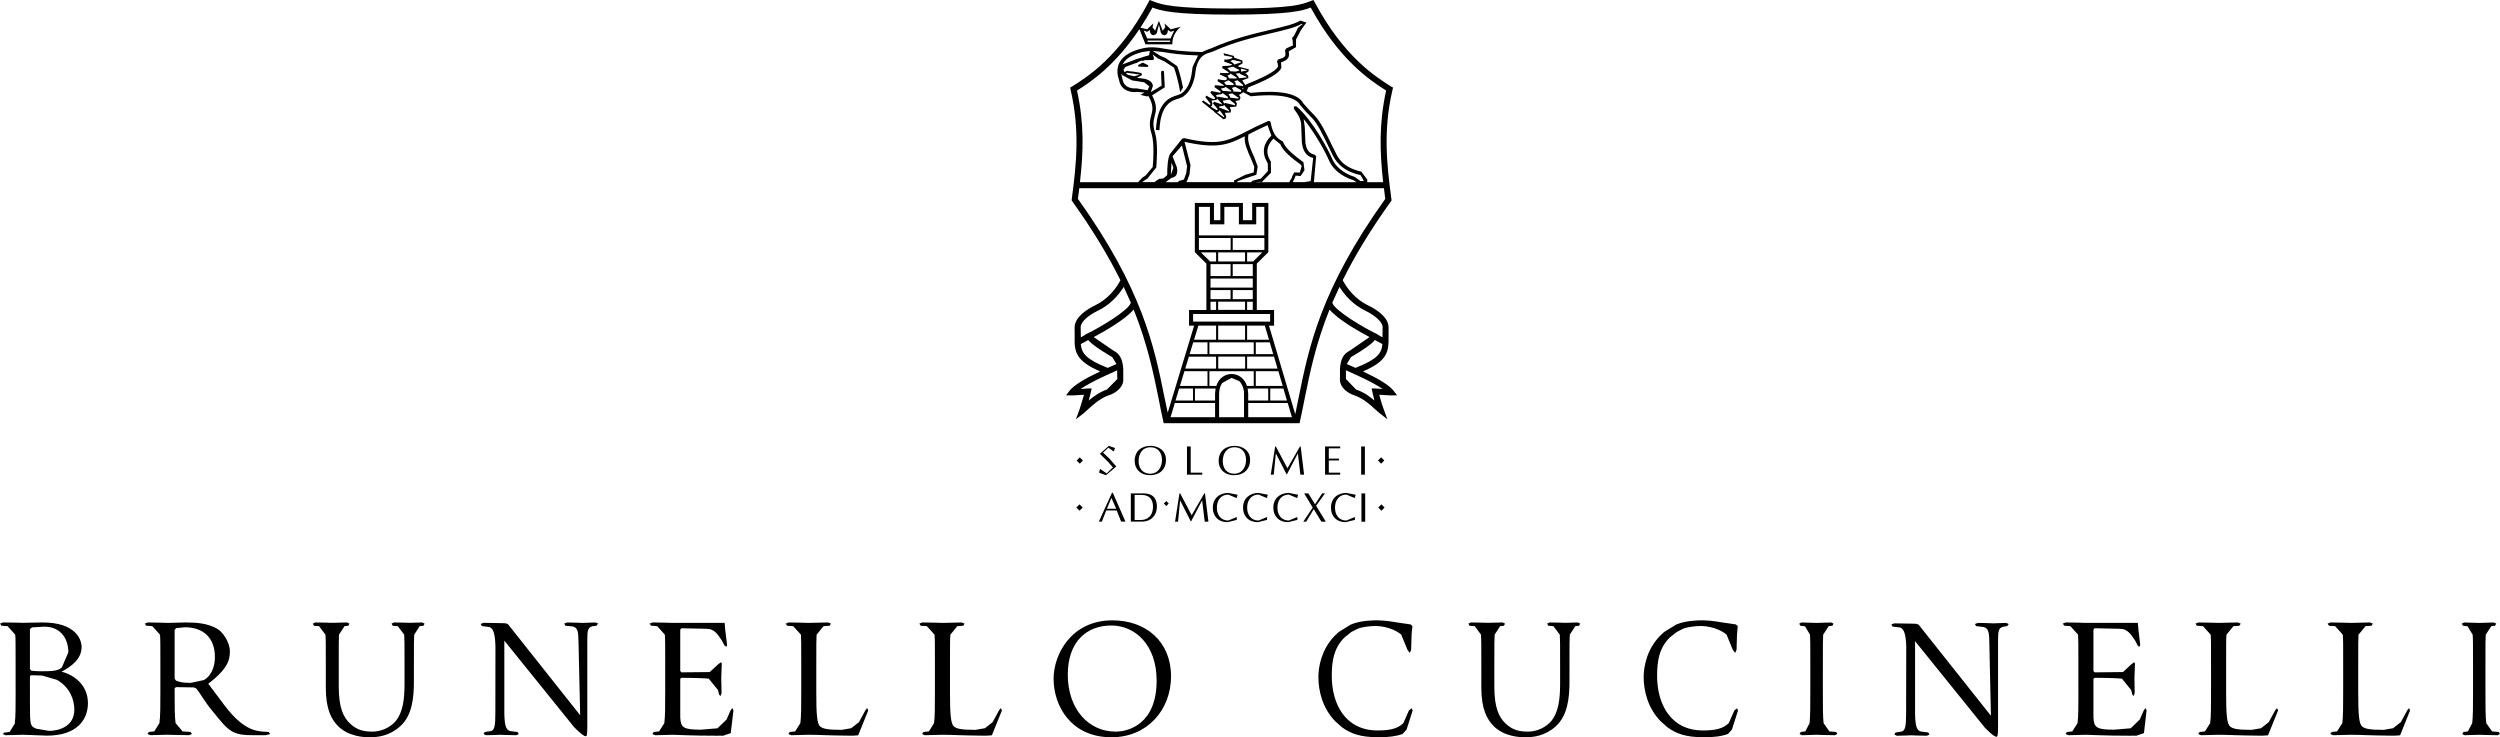 <?xml version="1.0" encoding="UTF-8"?>
<!DOCTYPE svg PUBLIC "-//W3C//DTD SVG 1.1//EN" "http://www.w3.org/Graphics/SVG/1.1/DTD/svg11.dtd">
<!-- Creator: CorelDRAW -->
<svg xmlns="http://www.w3.org/2000/svg" xml:space="preserve" width="407.498mm" height="120.175mm" version="1.1" style="shape-rendering:geometricPrecision; text-rendering:geometricPrecision; image-rendering:optimizeQuality; fill-rule:evenodd; clip-rule:evenodd"
viewBox="0 0 2423.91 714.84"
 xmlns:xlink="http://www.w3.org/1999/xlink"
 xmlns:xodm="http://www.corel.com/coreldraw/odm/2003">
 <defs>
  <style type="text/css">
   <![CDATA[
    .fil0 {fill:black}
   ]]>
  </style>
 </defs>
 <g id="Layer_x0020_1">
  <path class="fil0" d="M1021.52 658.05c0,-23.45 17.1,-56.58 57.01,-56.58 32.56,0 56.86,20.52 56.86,54.3 0,32.35 -22.88,59.06 -57.72,59.06 -39.62,0 -56.15,-30.78 -56.15,-56.79zm13.76 -4l0 0c0,33.64 20.31,55.3 46.32,55.3 12.97,0 39.83,-7.55 39.83,-49.52 0,-34.77 -21.02,-53.37 -43.89,-53.37 -24.15,0 -42.25,15.82 -42.25,47.59zm1374.53 -7.48l0 0 0 23.23c0,13.9 0,25.3 0.78,31.36l5.63 7.98 6.48 0.57 1.21 1.99 -2.36 1.14c-7.98,0 -17.1,-0.43 -17.74,-0.43l-14.25 0.43 -2.28 -1.14 1.22 -1.99 4.28 -0.57 4.2 -7.98c0.78,-6.06 0.78,-17.46 0.78,-31.36l0 -23.23c0,-22.51 0,-26.58 -0.35,-31.21l-4.92 -8.12 -4.49 -0.57 -1.14 -2 2.28 -1.14 14.68 0.43 14.18 -0.43 2.28 1.14 -1.22 2 -3.56 0.43 -5.42 8.27c-0.28,4.63 -0.28,8.69 -0.28,31.21zm-973.57 19.95l0 0 0 -19.95c0,-22.51 0,-26.58 -0.29,-31.21l-6.12 -8.27 -4.99 -0.36 -1.14 -2.07 2.35 -1.14c6.48,0 15.32,0.35 16.61,0.35l14.25 -0.35 2.35 1.14 -1.14 2.07 -3.63 0.36 -5.34 8.27c-0.29,4.63 -0.29,8.69 -0.29,31.21l0 19.17c0,20.81 4.63,29.78 10.83,35.7 7.12,6.62 13.6,7.91 21.87,7.91 8.76,0 17.46,-4.2 22.66,-10.4 6.63,-8.26 8.41,-20.52 8.41,-35.42l0 -16.96c0,-22.51 0,-26.58 -0.29,-31.21l-6.2 -8.27 -4.92 -0.36 -1.14 -2.07 2.28 -1.14c6.49,0 14.47,0.35 15.32,0.35l12.18 -0.35 2.28 1.14 -1.21 2.07 -3.56 0.36 -5.35 8.27c-0.29,4.63 -0.29,8.69 -0.29,31.21l0 14.32c0,15.68 -1.78,32.99 -13.32,43.33 -10.33,9.27 -21.24,10.61 -29.78,10.61 -4.92,0 -19.52,-0.57 -29.78,-10.19 -7.05,-6.84 -12.61,-16.96 -12.61,-38.12zm-1120.35 0l0 0 0 -19.95c0,-22.51 0,-26.58 -0.36,-31.21l-6.2 -8.27 -4.92 -0.36 -1.14 -2.07 2.28 -1.14c6.56,0 15.32,0.35 16.68,0.35l14.32 -0.35 2.28 1.14 -1.21 2.07 -3.57 0.36 -5.41 8.27c-0.21,4.63 -0.21,8.69 -0.21,31.21l0 19.17c0,20.81 4.63,29.78 10.83,35.7 7.05,6.62 13.6,7.91 21.87,7.91 8.83,0 17.46,-4.2 22.66,-10.4 6.7,-8.26 8.41,-20.52 8.41,-35.42l0 -16.96c0,-22.51 0,-26.58 -0.29,-31.21l-6.27 -8.27 -4.84 -0.36 -1.22 -2.07 2.35 -1.14c6.49,0 14.47,0.35 15.32,0.35l12.11 -0.35 2.28 1.14 -1.07 2.07 -3.63 0.36 -5.35 8.27c-0.29,4.63 -0.29,8.69 -0.29,31.21l0 14.32c0,15.68 -1.71,32.99 -13.32,43.33 -10.4,9.27 -21.24,10.61 -29.86,10.61 -4.84,0 -19.45,-0.57 -29.71,-10.19 -7.13,-6.84 -12.54,-16.96 -12.54,-38.12zm1020.81 48.31l0 0c-18.31,0 -27.37,-3.77 -35.56,-9.69l-6.56 -5.84c-12.12,-12.4 -16.32,-29.15 -16.32,-42.83 0,-9.69 2.71,-26.43 15.75,-39.97l4.06 -3.77 11.62 -7.2c5.06,-2.14 11.47,-3.63 22.09,-4.06 5.77,-0.21 13.9,0.43 21.02,1.78l14.75 2.14 1.85 1.57 -0.78 8.2 -0.43 14.89 -1.28 2.99 -2.28 -2.99 -6.06 -14.75c-5.06,-4.42 -16.39,-9.34 -29.07,-8.2 -7.05,0.64 -10.61,1.49 -13.25,2.56l-5.99 3.07 -6.63 5.27c-10.33,10.26 -12.4,22.52 -12.4,37.27 0,27.65 13.4,52.95 44.32,52.95 10.9,0 19.38,-1.29 25.15,-7.2l5.34 -12.18 2.57 -2.14 1.07 2.14 -5.92 18.53 -3.77 4.2c-5.84,2.28 -14.04,3.28 -23.3,3.28zm315.45 0l0 0c-18.31,0 -27.37,-3.77 -35.49,-9.69l-6.56 -5.84c-12.18,-12.4 -16.46,-29.15 -16.46,-42.83 0,-9.69 2.78,-26.43 15.82,-39.97l4.06 -3.77 11.69 -7.2c5.06,-2.14 11.4,-3.63 22.02,-4.06 5.77,-0.21 13.89,0.43 20.94,1.78l14.75 2.14 1.93 1.57 -0.72 8.2 -0.43 14.89 -1.36 2.99 -2.28 -2.99 -6.06 -14.75c-5.06,-4.42 -16.39,-9.34 -29.07,-8.2 -7.05,0.64 -10.61,1.49 -13.18,2.56l-5.98 3.07 -6.7 5.27c-10.4,10.26 -12.4,22.52 -12.4,37.27 0,27.65 13.39,52.95 44.32,52.95 10.83,0 19.46,-1.29 25.23,-7.2l5.34 -12.18 2.56 -2.14 1 2.14 -5.92 18.53 -3.77 4.2c-5.77,2.28 -14.04,3.28 -23.3,3.28zm115.22 -68.26l0 0 0 23.23c0,13.9 0,25.3 0.72,31.36l5.63 7.98 6.56 0.57 1.07 1.99 -2.28 1.14c-7.91,0 -17.03,-0.43 -17.74,-0.43l-14.18 0.43 -2.35 -1.14 1.14 -1.99 4.42 -0.57 4.14 -7.98c0.71,-6.06 0.71,-17.46 0.71,-31.36l0 -23.23c0,-22.51 0,-26.58 -0.29,-31.21l-4.84 -8.12 -4.56 -0.57 -1.07 -2 2.28 -1.14 14.61 0.43 14.11 -0.43 2.28 1.14 -1.07 2 -3.63 0.43 -5.35 8.27c-0.29,4.63 -0.29,8.69 -0.29,31.21zm-1275.12 -41.54l0 0 0.92 1 69.33 87.43 -1.64 -72.32c-0.14,-9.41 -1.06,-12.61 -5.63,-13.76l-7.05 -0.64 -1.14 -2.21 2.85 -1c6.56,0 13.47,0.43 15.11,0.43l12.26 -0.43 2.64 1 -1.64 2.21 -3.42 0.36c-4.85,1 -5.41,4.2 -5.41,12.9l0 83.65c0,9.55 -0.5,10.19 -1.57,10.19 -1.14,0 -3.42,-1 -11.12,-8.69l-67.76 -84.01 0 70.97c0.29,11.83 1.78,15.61 5.7,16.75l7.13 0.85 1.21 1.99 -2.56 1.14c-8.34,0 -14.11,-0.43 -15.39,-0.43 -1.28,0 -7.41,0.43 -13.9,0.43l-2.28 -1.14 1.14 -1.99 5.98 -0.85c3.56,-1.07 4.27,-5.21 4.27,-18.39l0.07 -63.78c-0.29,-11.83 -1.99,-17.6 -5.98,-18.74l-7.13 -0.92 -1.21 -2 2.56 -1.14 18.17 0.29 3.35 0.14 2.14 0.71zm152.7 64.77l0 0 0 -23.23c0,-22.51 0,-26.58 -0.36,-31.21l-7.41 -8.27 -5.92 -0.43 -1.42 -2 2.78 -1.14c7.77,0 18.74,0.43 19.59,0.43l50.38 0 0.5 6.34 1.85 15.04 -0.72 1.85 -1.85 -1.43 -2.49 -4.7c-1.64,-1.78 -5.27,-10.19 -12.54,-11.19l-2.07 -0.13 -0.93 -0.08 -23.73 -0.5 -1.07 1.43 0 39.97 1.07 1.36 27.51 -0.29 8.2 -7.55 2.63 -1.93 0.78 0.79 0.07 0.28 -0.5 13.9 0.29 14.89 -0.92 2.86 -1.43 -1.22 -1.14 -4.63 -8.91 -10.97 -1.63 -0.15 -3.07 -0.21 -3.06 -0.15 -6.84 -0.21 -11.83 -0.14 -1.21 1 0 12.75 0 24.73c0.5,9.9 3.06,11.82 20.09,11.82l16.03 -1.35 8.77 -8.48 4.06 -9.19 1.57 -1.85 1.07 2.14 -2.64 22.09 -7.41 2.5 -3.77 -0.07 -2.21 0.07c-26.22,0 -37.83,-0.92 -42.9,-0.92l-16.96 0.43 -2.78 -1.14 1.36 -1.99 5.2 -0.57 5.06 -7.98c0.86,-6.06 0.86,-17.46 0.86,-31.36zm32.49 -12.11l0 0 -3.14 -0.15 3.14 0.15zm-508.13 -46.96l0 0 0 47.32 1.28 1.78c2.56,1.21 6.48,2.28 14.18,2.28l13.04 -2.78c5.99,-3.43 10.55,-11.26 10.55,-22.3 0,-18.03 -10.62,-28.86 -29.22,-28.86l-8.4 0.86 -1.43 1.71zm-13.82 59.07l0 0 0 -23.23c0,-22.51 0,-26.58 -0.36,-31.21l-7.48 -8.27 -5.91 -0.43 -1.36 -2 2.78 -1.14c7.77,0 18.74,0.43 19.59,0.43l17.24 -0.43c10.91,0 21.73,0.86 30.93,6.34 4.42,2.64 11.97,12.04 11.97,22.02 0,10.69 -5.34,19.1 -20.95,31.07 13.18,17.03 19.38,27.65 30.57,36.99 9.62,7.98 16.81,8.76 21.16,9.33l6.77 0.43 1.57 1.99 -4.2 1.14 -12.33 0c-9.62,0 -14.04,-0.72 -18.53,-2.7 -7.49,-3.35 -12.9,-10.91 -21.45,-21.31 -6.91,-8.27 -11.9,-17.6 -15.39,-21.38l-2.21 -0.93 -17.32 -0.29 -1.28 1.21 0 2.35c0,13.9 0,25.3 0.93,31.36l6.77 7.98 7.77 0.57 1.35 1.99 -2.78 1.14c-9.47,0 -20.45,-0.43 -21.23,-0.43l-16.39 0.43 -2.7 -1.14 1.36 -1.99 5.2 -0.57 4.98 -7.98c0.93,-6.06 0.93,-17.46 0.93,-31.36zm-126.48 -59.93l0 0 0 38.76 1.21 1.64c1.07,0.15 4.2,0.57 10.61,0.57 9.69,0 15.54,-0.29 19.17,-3.77l6.27 -14.61c0,-12.04 -6.48,-24.87 -23.44,-24.87l-11.69 0.72 -2.14 1.56zm-13.89 60.5l0 0 0 -24.36c0,-22.52 0,-26.01 -0.36,-30.64l-7.41 -8.27 -5.91 -0.36 -1.43 -2.07 2.78 -1.14c7.91,0 18.81,0.35 19.67,0.35 4.13,0 10.9,-0.35 18.88,-0.35 31.92,0 37.77,16.46 37.77,23.73 0,11.9 -10.12,18.96 -19.38,24.01 12.9,3.28 25.51,13.54 25.51,30.5 0,15.46 -10.05,31.5 -39.69,31.5l-23.08 -0.86 -17.03 0.43 -2.78 -1.14 1.43 -1.42 5.2 -0.57 4.99 -7.98c0.86,-6.05 0.86,-17.52 0.86,-31.35zm13.89 -14.68l0 0 0 8.27c0,11.12 0,29.07 0.15,31.28 0.57,7.05 0.57,9.13 5.91,11.26l12.47 2.14c9.41,0 24.51,-4.13 24.51,-20.52 0,-8.69 -3.49,-21.24 -16.82,-28.93l-14.47 -4.2 -10.69 -0.29 -1.07 1zm1831.06 -50.16l0 0 0.86 1 69.4 87.43 -1.57 -72.32c-0.14,-9.41 -1.21,-12.61 -5.7,-13.75l-7.05 -0.79 -1.21 -2.07 2.92 -1.07c6.48,0 13.46,0.43 15.03,0.43l12.33 -0.43 2.56 1.07 -1.57 2.07 -3.49 0.5c-4.77,1 -5.34,4.21 -5.34,12.9l0 83.59c0,9.55 -0.57,10.26 -1.64,10.26 -1.07,0 -3.42,-1 -11.04,-8.69l-67.77 -84.01 0 70.9c0.29,11.9 1.71,15.6 5.63,16.74l7.19 0.92 1.14 2 -2.56 1.14c-8.2,0 -14.04,-0.43 -15.32,-0.43 -1.28,0 -7.34,0.43 -13.89,0.43l-2.28 -1.14 1.14 -2 5.91 -0.92c3.63,-1 4.35,-5.13 4.35,-18.32l0.14 -63.77c-0.29,-11.9 -2.14,-17.6 -5.98,-18.82l-7.27 -0.85 -1.22 -2 2.71 -1.14 18.03 0.28 3.42 0.15 2.14 0.71zm-1037.48 107.74l0 0c-19.52,-0.15 -29.57,-0.86 -38.48,-0.86l-16.96 0.43 -2.78 -1.14 1.36 -1.99 5.2 -0.57 5.06 -7.98c0.86,-6.06 0.86,-17.46 0.86,-31.36l0 -23.23c0,-22.51 0,-26.58 -0.29,-31.21l-7.55 -8.27 -5.84 -0.36 -1.36 -2.07 2.78 -1.14c7.76,0 18.67,0.43 19.52,0.43l18.81 -0.43 2.78 1.14 -1.42 2.07 -5.77 0.36 -6.77 8.27c-0.29,4.63 -0.29,8.69 -0.29,31.21l0 24.66c0,21.24 0.64,30.5 3.78,33.14 2.78,2.28 7.33,3.28 20.8,3.28l9.19 -1.57 7.63 -5.91 6.34 -11.76 1.57 -1.85 1.07 2.21 -9.76 24.16 -5.13 0.36 1.07 0 -7.91 0 2.49 0zm129.61 0l0 0c-19.52,-0.15 -29.57,-0.86 -38.47,-0.86l-16.96 0.43 -2.78 -1.14 1.42 -1.99 5.21 -0.57 4.99 -7.98c0.85,-6.06 0.85,-17.46 0.85,-31.36l0 -23.23c0,-22.51 0,-26.58 -0.35,-31.21l-7.49 -8.27 -5.91 -0.36 -1.35 -2.07 2.78 -1.14c7.83,0 18.81,0.43 19.59,0.43l18.74 -0.43 2.78 1.14 -1.35 2.07 -5.7 0.36 -6.77 8.27c-0.36,4.63 -0.36,8.69 -0.36,31.21l0 24.66c0,21.24 0.72,30.5 3.85,33.14 2.78,2.28 7.19,3.28 20.8,3.28l9.19 -1.57 7.48 -5.91 6.42 -11.76 1.57 -1.85 1.07 2.21 -9.76 24.16 -5.13 0.36 1.14 0 -7.98 0 2.49 0zm1237.36 0l0 0c-19.59,-0.15 -29.57,-0.86 -38.47,-0.86l-17.03 0.43 -2.78 -1.14 1.43 -1.99 5.13 -0.57 5.06 -7.98c0.85,-6.06 0.85,-17.46 0.85,-31.36l0 -23.23c0,-22.51 0,-26.58 -0.35,-31.21l-7.41 -8.27 -5.91 -0.36 -1.43 -2.07 2.78 -1.14c7.84,0 18.81,0.43 19.67,0.43l18.67 -0.43 2.78 1.14 -1.36 2.07 -5.7 0.36 -6.77 8.27c-0.35,4.63 -0.35,8.69 -0.35,31.21l0 24.66c0,21.24 0.71,30.5 3.85,33.14 2.71,2.28 7.19,3.28 20.81,3.28l9.19 -1.57 7.49 -5.91 6.41 -11.76 1.64 -1.85 1 2.21 -9.76 24.16 -5.13 0.36 1.14 0 -7.91 0 2.49 0zm128.12 0l0 0c-19.59,-0.15 -29.64,-0.86 -38.55,-0.86l-17.03 0.43 -2.78 -1.14 1.42 -1.99 5.21 -0.57 5.06 -7.98c0.86,-6.06 0.86,-17.46 0.86,-31.36l0 -23.23c0,-22.51 0,-26.58 -0.36,-31.21l-7.41 -8.27 -5.92 -0.36 -1.43 -2.07 2.78 -1.14c7.76,0 18.74,0.43 19.59,0.43l18.74 -0.43 2.78 1.14 -1.35 2.07 -5.7 0.36 -6.84 8.27c-0.29,4.63 -0.29,8.69 -0.29,31.21l0 24.66c0,21.24 0.71,30.5 3.77,33.14 2.78,2.28 7.27,3.28 20.88,3.28l9.12 -1.57 7.55 -5.91 6.41 -11.76 1.5 -1.85 1.07 2.21 -9.69 24.16 -5.2 0.36 1.21 0 -7.98 0 2.57 0zm-302.56 -43.47l0 0 0 -23.23c0,-22.51 0,-26.58 -0.29,-31.21l-7.48 -8.27 -5.91 -0.43 -1.43 -2 2.85 -1.14c7.77,0 18.67,0.43 19.53,0.43l50.38 0 0.57 6.34 1.78 15.04 -0.78 1.85 -1.78 -1.43 -2.42 -4.7c-1.71,-1.78 -5.27,-10.19 -12.61,-11.19l-2.07 -0.13 -0.92 -0.08 -23.8 -0.5 -1 1.43 0 39.97 1 1.36 27.65 -0.29 8.12 -7.55 2.56 -1.93 0.86 0.79 0.07 0.28 -0.5 13.9 0.21 14.89 -0.92 2.86 -1.28 -1.22 -1.21 -4.63 -8.91 -10.97 -1.64 -0.15 -2.99 -0.21 -3.14 -0.15 -6.91 -0.21 -11.76 -0.14 -1.21 1 0 12.75 0 24.73c0.5,9.9 3.07,11.82 20.1,11.82l16.03 -1.35 8.77 -8.48 4.06 -9.19 1.57 -1.85 1 2.14 -2.56 22.09 -7.41 2.5 -3.71 -0.07 -2.28 0.07c-26.22,0 -37.84,-0.92 -42.89,-0.92l-16.96 0.43 -2.78 -1.14 1.36 -1.99 5.2 -0.57 5.06 -7.98c0.86,-6.06 0.86,-17.46 0.86,-31.36zm-884.64 -223.88l0 0c0,-9.41 -7.55,-13.62 -14.96,-13.62 -8.91,0 -15.39,5.2 -15.39,14.69 0,7.69 5.49,13.75 14.82,13.75 9.55,0 15.54,-5.77 15.54,-14.82zm-3.85 0l0 0c0,6.76 -3.64,13.39 -11.62,13.39 -6.27,0 -11.05,-4.42 -11.05,-12.32 0,-6.84 3.49,-13.33 11.54,-13.33 6.91,0 11.12,4.99 11.12,12.26zm-76.89 46.17l0 0 -3.06 -3.06 -3.06 3.06 3.06 3.06 3.06 -3.06zm41.47 13.68l0 0 -12.19 -27.86 -0.92 0 -12.68 27.86 2.92 0 4.2 -10.83 10.19 0 4.28 10.83 4.2 0zm-8.98 -12.53l0 0 -8.97 0 4.34 -10.48 4.63 10.48zm39.48 -1.93l0 0c0,-7.91 -3.78,-12.9 -12.69,-12.9l-12.61 0 0 27.36 10.62 0c9.47,0 14.68,-6.62 14.68,-14.46zm-3.78 0l0 0c0,8.98 -5.56,12.9 -11.9,12.9l-5.91 0 0 -24.3 6.91 0c6.77,0 10.9,3.7 10.9,11.4zm15.25 -3.13l0 0 -2.35 -2.35 -2.42 2.35 2.42 2.49 2.35 -2.49zm38.47 17.6l0 0 -3.35 -27.36 -0.64 0 -12.26 21.16 -11.12 -21.16 -0.71 0 -4.28 27.36 2.92 0 1.99 -20.66 10.33 20.38 0.35 0 10.69 -20.38 2.49 20.66 3.56 0zm28.29 -26.08l0 0 -9.05 -1.78c-8.69,0 -14.97,5.49 -14.97,14.32 0,7.84 4.78,14.04 14.47,14.04l8.76 -2.21 0 -2.64 -0.43 0 -7.84 3.28c-7.48,0 -11.05,-5.84 -11.05,-12.47 0,-7.84 4.49,-12.68 11.05,-12.68l7.7 3.2 0.5 0 0.85 -3.06zm29.36 0l0 0 -9.05 -1.78c-8.69,0 -15.04,5.49 -15.04,14.32 0,7.84 4.92,14.04 14.54,14.04l8.76 -2.21 0 -2.64 -0.43 0 -7.84 3.28c-7.49,0 -11.05,-5.84 -11.05,-12.47 0,-7.84 4.49,-12.68 11.05,-12.68l7.69 3.2 0.43 0 0.92 -3.06zm29.36 0l0 0 -9.05 -1.78c-8.77,0 -15.04,5.49 -15.04,14.32 0,7.84 4.92,14.04 14.53,14.04l8.77 -2.21 0 -2.64 -0.43 0 -7.84 3.28c-7.49,0 -11.05,-5.84 -11.05,-12.47 0,-7.84 4.48,-12.68 11.05,-12.68l7.69 3.2 0.5 0 0.86 -3.06zm26.79 26.08l0 0 -9.41 -15.39 8.62 -11.97 -2.78 0 -6.84 10.55 -6.48 -10.55 -4.06 0 8.26 13.76 -9.12 13.6 2.85 0 7.27 -12.11 7.41 12.11 4.27 0zm28.93 -26.08l0 0 -8.98 -1.78c-8.76,0 -14.96,5.49 -14.96,14.32 0,7.84 4.85,14.04 14.47,14.04l8.77 -2.21 0 -2.64 -0.43 0 -7.84 3.28c-7.55,0 -11.05,-5.84 -11.05,-12.47 0,-7.84 4.49,-12.68 11.05,-12.68l7.7 3.2 0.5 0 0.78 -3.06zm9.27 -1.28l0 0 -3.64 0 0 27.44 3.64 0 0 -27.44zm18.81 13.68l0 0 -3.07 -3.06 -3.06 3.06 3.06 3.06 3.07 -3.06zm-292.51 -45.61l0 0 -3 -3.06 -3.06 3.06 3.06 3.06 3 -3.06zm32.35 5.84l0 0 -6.7 -7.77 -6.13 -5.69 5.2 -4.78 4.92 3.49 0.36 0 1.14 -3.2 -5.98 -2.07 -8.69 7.7 7.84 7.69 4.77 5.42 -6.05 5.91 -6.2 -4.28 -0.29 0 -0.85 3.57 6.7 2.42 9.98 -8.41zm83.37 7.91l0 0 0 -1.93 -11.19 0 0 -25.44 -3.63 0 0 27.37 14.82 0zm46.39 -14.32l0 0c0,-9.41 -7.63,-13.62 -15.04,-13.62 -8.83,0 -15.46,5.2 -15.46,14.69 0,7.69 5.49,13.75 14.89,13.75 9.55,0 15.6,-5.77 15.6,-14.82zm-3.92 0l0 0c0,6.76 -3.63,13.39 -11.62,13.39 -6.34,0 -10.97,-4.42 -10.97,-12.32 0,-6.84 3.49,-13.33 11.47,-13.33 6.99,0 11.12,4.99 11.12,12.26zm56.29 14.32l0 0 -3.35 -27.37 -0.64 0 -12.18 21.17 -11.26 -21.17 -0.64 0 -4.27 27.37 2.92 0 2 -20.66 10.4 20.31 0.36 0 10.62 -20.31 2.42 20.66 3.63 0zm34.99 0l0 0 0 -1.93 -11.05 0 0 -11.83 9.84 0 0 -1.85 -9.84 0 0 -9.9 11.05 0 0 -1.85 -14.68 0 0 27.37 14.68 0zm23.94 -27.37l0 0 -3.63 0 0 27.37 3.63 0 0 -27.37zm18.82 13.61l0 0 -3.07 -3.06 -3.06 3.06 3.06 3.06 3.07 -3.06zm-234.08 -385.78l0 0 -0.21 0 -4.34 2.35 -0.15 1.07 1 0.5 4.99 0.21 2.85 0.07 0.28 0 0.93 -0.64 -0.29 -1 -5.06 -2.56zm240.7 322.72l0 0 5.84 -0.14 -3.63 -4.56c-3.71,-4.92 -13.61,-11.12 -29.5,-18.6 24.01,-10.26 25.08,-19.45 24.8,-33.78l0 -8.97c0,-10.91 -14.89,-18.96 -19.53,-21.09 -12.75,-6.12 -20.52,-16.32 -24.94,-24.58 11.19,-22.58 26.22,-47.81 46.74,-76.45l0.64 -0.93 -0.15 -1.14c-4.7,-35.06 -7.98,-67.34 1.07,-106.1l0.5 -2.14 -1.78 -1c-14.82,-9.33 -45.82,-28.64 -74.11,-81.66l-1.28 -2.28 -3.77 1.42c-6.84,2.71 -17.18,6.84 -75.6,6.84 -58.29,0 -68.69,-4.13 -75.68,-6.84l-3.78 -1.42 -1.14 2.28c-28.29,53.02 -59.29,72.33 -74.18,81.66l-1.71 1 0.43 2.14c8.91,38.76 5.84,71.04 1.07,106.1l-0.07 1.14 0.64 0.93c20.52,28.64 35.42,53.87 46.67,76.45 -4.35,8.26 -12.19,18.46 -25.01,24.58 -4.56,2.14 -19.45,10.19 -19.45,21.23l0.07 8.83c-0.43,14.33 0.78,23.51 24.73,33.78 -15.89,7.49 -25.73,13.68 -29.57,18.6l-3.49 4.56 5.77 0.14 11.33 -0.64 0.29 0 -4.28 13.97 -3.63 9.83 8.2 -6.48 3.63 -3.28c4.42,-3.99 11.26,-10.4 20.02,-13.54 5.84,-1.64 14.89,-7.55 14.11,-16.25l0 -3.35c0.15,-6.42 0.29,-17.32 -7.34,-22.38l-2.85 -1.78 -18.45 -12.69c8.26,-4.42 30.28,-16.53 38.69,-26.72 13.25,33.13 19.02,60.64 24.22,86.43 1.36,7.27 2.85,14.39 4.42,21.52l0.5 2.28 131.68 0 0.57 -2.28c1.49,-7.13 3.06,-14.25 4.42,-21.52 5.2,-25.79 10.83,-53.3 24.16,-86.43 8.34,10.19 30.5,22.3 38.76,26.72l-18.45 12.69 -2.85 1.78c-7.77,5.06 -7.55,15.96 -7.34,22.38l-0.07 3.35c-0.71,8.69 8.34,14.61 13.9,16.25 9.05,3.13 15.89,9.55 20.31,13.68l3.57 3.13 8.26 6.48 -3.63 -9.83c-0.21,-0.29 -2.35,-6.34 -4.28,-13.97l0.29 0 11.26 0.64zm-244.05 -355.21l0 0 5.84 14.75 26.08 0c-0.21,-6.91 3.28,-13.18 8.27,-17.04l-9.76 2.5 -6.13 -5.7 0.78 3.71 -2.56 3.35 -3.63 -9.55 -3.71 9.55 -2.49 -3.35 0.78 -3.71 -6.06 5.7 -6.42 -1.63c3.85,-5.99 7.77,-12.33 11.69,-19.46 7.69,2.99 19.95,6.84 76.67,6.84 56.79,0 69.05,-3.85 76.74,-6.84 27.58,50.73 57.51,70.61 73.11,80.45 -7.13,32.42 -6.06,60.28 -2.92,88.85l-15.46 0 0.15 -2.42 -5.77 -7.76c-17.89,-4.06 -22.52,-13.18 -25.15,-18.74l-3.42 -6.84c-5.41,-11.19 -10.97,-22.74 -16.53,-28.57l-5.77 -5.98 -5.41 -6.06c-4.99,-9.55 -22.23,-13.11 -49.95,-10.33l-1.28 0.07 -3.78 -1.64 1.64 -3.63c25.79,-10.12 30.64,-15.53 32.06,-19.02l-0.29 -5.2c7.98,-2.64 8.2,-5.99 7.41,-10.69l7.05 -4.07 0.07 -7.55 4.63 -8.83 5.41 -7.55 -5.91 -1.85 -0.43 0.21c-5.49,3.35 -15.46,5.55 -28.15,8.62 -16.25,3.85 -36.7,8.62 -57.29,17.88l-2.78 0.93 -6.63 2.85c-18.45,-0.35 -28.86,-1.93 -36.34,-3.21 -8.34,-1.49 -13.46,-2.13 -21.95,-0.21 -10.76,2.56 -17.95,6.99 -21.45,13.04 -3.99,7.2 -1.78,14.47 -0.71,17.6l0.21 0.92c2.28,9.98 12.61,11.33 17.03,10.48l7.41 0.64 -3.85 2.28 5.91 1.43 1.85 -0.21c5.06,9.05 4.06,13.39 2.71,18.45 -1.21,4.56 -2.56,9.76 0.43,18.6 2.57,8.98 1.5,26.65 0.93,31.71l-7.05 8.34 -2.71 1.71 -4.49 4.63 -56.29 0c3.28,-28.72 4.34,-56.44 -2.85,-88.85 13.32,-8.34 36.77,-24.02 60.49,-59.57zm29.78 11.12l0 0 -0.14 1.35 -21.66 0 -0.15 -1.35 21.95 0zm-22.23 -2l0 0 -3.42 -7.7 3.35 1.22 2.64 -1.78c0.14,7.55 7.27,5.7 7.27,0.57l1.49 -5.69 1.49 5.69c0,5.13 7.13,6.99 7.2,-0.57l2.78 1.78 3.35 -1.22 -3.56 7.7 -22.59 0zm163.82 114.01l0 0 -1.92 -1.49c-6.49,-1.36 -7.98,-7.34 -8.55,-11.68l0 -0.5 -0.57 -14.18 -1.07 -8.05c12.04,14.68 22.52,35.13 23.94,38.76 3.77,9.61 11.97,16.53 24.72,20.73l2.28 1.57 0.07 0.15 -41.11 0 2.21 -25.3zm37.34 20.24l0 0c-11.4,-3.77 -18.95,-10.12 -22.3,-18.6 -2.07,-5.35 -18.31,-36.63 -34.27,-49.88l-2.35 0.07 -0.07 2.28c4.99,6.56 7.34,10.97 7.19,17.88l0.57 14.82 0.07 0.43c1,8.26 4.63,13.18 10.9,14.53l-2.42 22.51 -6.2 1 -10.61 0 -0.36 -0.64 0.72 -1.14 1.78 -4.13 0 -0.43 2.42 0.21 2.49 0.22 3.77 -5.63 -1 -7.76 -2.85 -2.14c-4.7,-3.57 -14.53,-10.76 -16.82,-17.46l-0.78 -0.78 -0.78 -0.5c-2.5,-1.35 -8.48,-4.63 -10.55,-17.74l-0.93 -1.28 -1.49 -0.07c-8.48,3.71 -15.18,7.05 -20.95,10.05 -18.39,9.41 -27.57,14.18 -60.71,6.48l-1.93 0.78 -10.9 13.76c-2.92,3.06 -3.56,14.82 -3.35,21.3l-1.78 1.64 -2.35 1.78 -3.63 0.21 -3.92 2.64 -0.78 0.64 -9.76 0 -1.99 -0.22 2.28 -1.56 2.56 -1.57 8.69 -10.83c0.29,-3.42 1.99,-22.8 -1.07,-33.28 -2.64,-7.91 -1.57,-12.4 -0.43,-16.67 1.42,-5.13 2.56,-10.47 -2.5,-20.03l12.26 -7.83 -0.78 -15.61 -2.35 -0.5 -0.5 2.42 0.57 12.11 -10.47 6.27 1.99 -5.91c-0.07,-2.07 -1.35,-5.49 -8.19,-7.05l-7.34 -0.86 5.06 -2.78 -0.5 -1.49 -0.07 -0.07 -0.5 -0.36 0 -0.14 -0.07 0 -7.7 -1.28 -3.99 -0.36 -1.79 -0.43 -2.14 1.22 -0.14 0.29 -1.14 -2.35 1.85 -2.86 9.62 -3.56 1.57 -0.35 1 -0.78 3.42 -1.36 1.78 0.15 1.07 -0.64 6.77 -0.15 2.14 -0.14 0.29 -2.21 -1.36 -3.13 5.27 3.91 6.34 2.93 9.19 5.98c1.49,3.64 4.42,13.76 6.06,23.87l2.71 -4.49c-1.79,-9.05 -4.13,-17.38 -5.63,-20.8l-11.26 -7.84 -5.2 -2.21 -7.48 -4.78 11.11 1.28c7.13,1.21 16.67,2.71 33.07,3.21l-5.2 10.89 -0.43 2.5c-0.57,5.49 -2.13,18.1 -11.04,23.8l-3.07 1.22c-6.98,2.07 -19.88,5.98 -21.09,33.84l3.35 0.21c1.14,-25.51 12.18,-28.86 18.74,-30.71l3.91 -1.57 0.64 -0.5 0.36 -0.35c9.33,-6.77 10.97,-19.81 11.61,-25.44l0.36 -2.14c2.85,-11.26 8.48,-13.11 13.4,-14.61l3.21 -1.14c20.16,-9.12 40.33,-13.82 56.57,-17.67 12.9,-3.06 22.88,-5.41 28.86,-8.91l1.36 0 -4.78 3.92 -0.71 1.64 -3.42 6.56 -1.14 0.78 -0.21 1.28 0.36 1.71 0.35 4.92 -6.34 2.84 -1.35 1.85 0.21 1.57c0.57,3.71 0.86,5.35 -6.77,7.33l-1.28 2.07 0.71 1.79 0.36 2.92c-1.07,2.85 -7.27,8.05 -30.22,17.17l-1.64 1.07 0.07 -0.29 -2.92 -4.42 6.06 -2.21 -0.43 -2.5 -2.5 -2.07 2.92 -1.78 0.29 -2.21 -9.55 -2.35 -1.06 -0.64 4.63 -2.71 -0.29 -2.85 -7.7 -2.56 -0.57 -1.85 -9.83 -2.57 0.36 2.07 7.9 1.57 0.22 0.71c-0.15,0.14 -1.21,1.85 -7.77,1.85l-0.07 0 0 1.93 7.27 2.63 0.29 0.5c-0.15,0.28 -1.28,1 -9.33,1.21l-0.22 1.93 6.27 3.99 -0.35 0.86 -6.49 0 -1.21 -0.43 -0.57 1.93 1.21 0.36 5.49 2.64 0 1.43c-0.43,1.21 -1.85,1.49 -8.55,0l-0.43 1.85 6.12 3.99 -0.14 0.71 -8.2 -0.71 -0.21 0 -0.5 1.78 0.07 0.14 5.84 4.06 -0.15 1.36 -8.69 -1.71 -1 1.71 4.42 4.85 -0.07 1c-0.21,0.07 -1.49,1.28 -8.19,-3.14l-1.07 1.57 4.99 6.34 -0.15 0.78 -0.78 0.29 -6.12 -4.28 -1.36 1.36 5.84 4.56 -0.07 0.07 6.27 4.84 -0.21 0.15 9.05 7.27 0.36 0 1.85 -0.71 0.64 -1.93 -1.36 -3.57 5.42 -0.28 0.57 -2.14 -1.28 -3.06 6.41 -0.64 0.5 -3.06 -1.36 -2.28 3.99 -0.86 0.92 -2.57 -1.42 -2.56 3.63 -2.13 0.21 -1.22 0.07 0.71 7.55 4.06 1.21 -0.15c34.84,-3.35 44.04,3.92 46.6,8.63l5.99 6.91 5.7 5.84c5.2,5.41 10.69,16.81 15.96,27.79l3.35 6.99c2.85,5.56 7.98,15.96 27.51,20.38l3.28 5.63 -3.49 0.21 -1.14 -1.07 -4.35 -2.99zm-60.78 -0.36l0 0 0.14 0.5 -2.71 4.7 0.15 0.22 -32.42 0 3.85 -0.36 1.57 0.36 8.62 -8.69 0.43 -0.64 -0.15 -10.61 -0.78 -1.43c-1.78,-2.99 -6.12,-11.04 3.28,-20.88l6.27 5.13 0.21 0c2.92,7.48 12.54,14.53 17.74,18.45l2.64 1.92 0.43 1.5 -1.71 5.99 -1.07 -0.14 -4.34 -0.07 -2.14 4.06zm-117 1.35l0 0 0.43 -0.14c3.14,-0.72 6.49,-2.42 4.92,-10.33l-3.85 -9.69 -0.29 -0.43 0.64 -1.21 8.41 -9.69c1.64,6.84 4.34,17.46 4.99,20.02l-0.78 6.7 -2.28 6.27 -2.42 0.78 -2.07 0.43 -1.57 1.36 -11.69 0 5.56 -4.07zm-0.5 -3.42l0 0 0.64 -11.54 1.85 5.13 -2.28 6.27 -0.21 0.14zm15.96 5.77l0 0 2.14 -5.7 1 -9.12c-0.71,-2.64 -4.13,-15.96 -5.84,-22.59 31.35,7.05 42.11,2.92 58.43,-5.34 -0.29,3.2 -0.21,7.12 3.85,16.82l2 4.34 3.28 8.05 0.07 0.78 -0.57 5.06 -8.05 2.28 -10.97 5.49 -0.07 1.64 -46.24 0 1 -1.71zm48.67 0.79l0 0 7.91 -2.78 10.4 -3.49 1.28 -7.83 -0.15 -0.64 -3.35 -8.98 -1.99 -4.35c-4.2,-9.97 -3.92,-12.97 -3.63,-16.17l0.14 -1.07c5.35,-2.78 11.26,-5.84 18.53,-9.05l3.71 10.12c-7.98,7.84 -9.41,16.46 -4.27,25.51l0.78 1.42 0.14 7.2 -0.36 0.57 -6.41 6.98 -7.91 2 -1.57 1.49 -13.4 0 0.15 -0.92zm-73.61 0.7l0 0 -0.14 0.22 -1.07 0 1.21 -0.22zm-12.11 -122.84l0 0 -6.06 1.78 -0.21 0.15 -6.84 2.07 -0.43 0.28 -11.68 4.42 -0.5 0.64 0.43 -1.14c2.92,-5.2 9.34,-9.05 19.1,-11.4l7.7 -1.07 -0.78 0.36 -0.71 3.92zm-25.59 19.46l0 0 9.12 4.92 11.69 1.85 5.06 3.92 -1.71 3.77 -11.11 -1.85c-1.79,0.36 -11.12,0.43 -12.97,-7.77l-0.29 -1.21 -1.21 -5.27 1.42 1.64zm3.42 -1.57l0 0 0.07 -0.36 1 -0.64 0.86 0.36 5.13 0.57 6.2 1 0.07 0.07 -5.7 1.49 -5.84 -1.36 -1.78 -1.14zm82.66 26l0 0 4.78 -0.5 0.71 -1.36 4.78 5.13 0 0.57 -7.63 -2.64 -1.21 1.57 4.56 5.49 -0.21 1 -0.71 0.07 -5.84 -3.35 1.07 -0.64 0.72 -2.35 -1 -3zm20.88 -32.78l0 0 5.92 3.07 0.21 0.64 -3.13 1 -4.84 -0.21 -0.5 0 -3.14 -3.21 5.49 -1.29zm-2.56 -5.48l0 0 2.5 -1.07 7.55 1.64 0.21 0.78 -6.7 2.07 -0.57 -1.28 -3 -2.13zm15.54 15.18l0 0 0.21 0.71 -7.48 0.78 0 -0.78 -3.07 -3.71 0.22 0 3.85 -0.5 0 0.72 6.27 2.78zm-5.41 -7.7l0 0 -0.07 -0.07 5.98 1.35 0 0.36 -5.63 1.21 -0.07 0 0.21 -0.35 -0.43 -2.5zm-10.76 5.7l0 0 0.78 -1 6.2 3.92 -0.5 0.86 -7.13 -0.15 -0.14 -0.14 -0.43 -1.36 -1 -1.21 2.21 -0.93zm-1.21 5.49l0 0 4.92 3.21 0.14 1.5 -7.13 -0.29 -0.5 -0.14 -1.64 -2.35 4.2 -1.93zm-3.35 6.99l0 0 0.64 -0.64 5.49 3.85 0 0.71 -8.34 -0.71 -0.21 -0.07 -1.5 -2.07 3.92 -1.07zm-2.85 6.27l0 0 0.5 -1 5.2 3.92 -0.14 1.35 -9.84 -1.71 -0.5 1.06 -0.14 -0.28 -0.93 -2.28 5.84 -1.07zm-3.14 16.96l0 0 0.78 -1.29 4.56 6.28 -0.15 0.5 -0.57 0.07 -6.41 -4.84 1.78 -0.71zm0.93 -3.63l0 0 -0.22 0.28 -0.57 -1.42 4.48 -0.78 0.43 -0.85 4.99 5.63 -0.15 0.64 -8.97 -3.49zm4.92 -4.71l0 0 -0.72 1.14 0 -0.57 -1.35 -2.64 6.56 -1.14 5.41 4.28 -0.21 1.28 -9.69 -2.36zm5.06 -5.12l0 0 -0.14 -1.21 -1.43 -2.14 3.71 -0.71 6.13 4.28 -0.21 0.78 -8.06 -0.99zm3.14 -5.85l0 0 -0.07 -1.35 -1.36 -2.14 2.99 -1.07 1.14 0.43 4.84 2.78 -0.07 1.71 -7.49 -0.36zm3.35 -5.98l0 0 -1 -0.43 -0.28 -2.14 -1.14 -1.56 3.21 -0.79 5.49 4.63 -0.29 0.86 -5.98 -0.57zm6.48 2.35l0 0 -0.5 1.85 -0.07 -0.43 -0.64 -0.93 1.21 -0.49zm-122.28 282.38l0 0 -10.12 10.19c-7.27,2.5 -13.04,6.77 -17.6,10.62l2.07 -8.19 0.78 -3.49 -3.63 0 -4.7 0.35 -2.42 0.22c4.48,-3.14 12.04,-7.49 24.51,-13.18l1.49 -0.64 1.64 -0.78 6.56 -3 1.28 -0.57 0 4.56 0.14 3.92zm-7.48 -22.8l0 0 2.56 1.5 4.13 6.77 -1.42 0.57 -7.13 3.13c-21.09,-8.26 -25.29,-14.32 -26.08,-23.08l7.19 -3.92c3.99,4.71 12.26,9.91 20.74,15.04zm-21.09 -21.59l0 0 -2.78 1.35 0.15 0.22 -4.2 2.35 0 -0.57 -0.15 -9.12c0,-5.63 8.12,-11.98 16.17,-15.82 12.4,-5.91 20.45,-15.18 25.58,-23.37l6.91 15.32c-2.07,7.77 -32.28,25.22 -41.68,29.64zm123.34 81.37l0 0 -43.18 0 4.13 -13.75 39.05 0 0 13.75zm-21.31 -100.05l0 0 74.68 0 0 7.34 -74.68 0 0 -7.34zm30.29 -103.89l0 0 14.11 0 0 16.95 16.81 0 0 -16.95 7.84 0 0 27.71 -63.42 0 0 -27.71 10.69 0 0 16.95 13.97 0 0 -16.95zm8.12 80.66l0 0 19.45 0 0 8.83 -19.45 0 0 -8.83zm19.45 19.31l0 0 -5.49 0 0 -7.98 5.49 0 0 7.98zm-40.97 -19.31l0 0 19.45 0 0 8.83 -19.45 0 0 -8.83zm5.41 19.31l0 0 -5.41 0 0 -7.98 5.41 0 0 7.98zm2 -8.05l0 0 26.08 0 0 7.98 -26.08 0 0 -7.98zm-7.41 -22.44l0 0 40.97 0 0 8.83 -40.97 0 0 -8.83zm19.45 -2.36l0 0 -19.45 0 0 -11.61 19.45 0 0 11.61zm-12.04 -22.94l0 0 26.08 0 0 8.76 -26.08 0 0 -8.76zm14.11 11.33l0 0 19.45 0 0 11.61 -19.45 0 0 -11.61zm13.96 -2.56l0 0 0 -8.76 14.68 0 -8.83 8.76 -5.84 0zm-13.96 -22.74l0 0 30.71 0 0 11.55 -30.71 0 0 -11.55zm-32.78 0l0 0 30.78 0 0 11.55 -30.78 0 0 -11.55zm16.67 13.97l0 0 0 8.76 -5.77 0 -8.97 -8.76 14.75 0zm38.48 129.47l0 0 0 -14.32 21.87 0 4.28 14.32 -26.15 0zm26.79 2.5l0 0 3.42 11.61 -16.18 0 0 -11.61 12.76 0zm-35.2 -19.31l0 0 0 -11.62 26.08 0 3.42 11.62 -29.5 0zm-36.55 -25.51l0 0 42.97 0 0 11.47 -42.97 0 0 -11.47zm34.63 25.51l0 0 -26.08 0 0 -11.62 26.08 0 0 11.62zm-26.15 -41.69l0 0 26.08 0 0 13.68 -26.08 0 0 -13.68zm36.48 27.65l0 0 0 -11.47 13.54 0 3.35 11.47 -16.88 0zm-8.41 -13.96l0 0 0 -13.68 17.17 0 4.06 13.68 -21.24 0zm-30.07 -13.68l0 0 0 13.68 -21.38 0 4.2 -13.68 17.17 0zm-8.34 16.17l0 0 0 11.47 -17.32 0 3.49 -11.47 13.82 0zm8.34 13.9l0 0 0 11.62 -29.92 0 3.56 -11.62 26.36 0zm-8.34 14.11l0 0 0 14.32 -26.72 0 4.35 -14.32 22.37 0zm-14.04 16.82l0 0 0 11.61 -16.96 0 3.49 -11.61 13.47 0zm21.38 4.84l0 0 0 6.77 -19.52 0 0 -11.61 20.02 0 -0.5 4.84zm28.08 22.95l0 0 -24.16 0 0 -22.88 0.21 -2.85 0.29 -1.57 0.15 -0.5 0.78 -2.5 0.14 -0.35 1.49 -2.56 9.05 -4.92 7.34 3.07 1.28 1.35 1.99 3.42 0.78 2.5 0.5 2.13 0.15 2.86 0 22.8zm-12.04 -41.9l0 0c-6.27,0 -12.47,3.92 -14.82,11.61l-6.7 0 0 -14.32 42.97 0 0 14.32 -6.56 0c-2.42,-7.69 -8.69,-11.61 -14.89,-11.61zm35.48 14.11l0 0 0 11.61 -19.38 0 0 -6.62 -0.5 -4.99 19.88 0zm-19.38 27.79l0 0 0 -13.75 38.34 0 4.06 13.75 -42.4 0zm48.95 -19.24l0 0 -3.35 16.39 -25.44 -85.86 0 -0.07 4.92 0 0 -15.18 -16.75 0 0 -44.96 11.19 -11.12 0 -47.74 -15.68 0 0 16.75 -8.97 0 0 -16.75 -21.88 0 0 16.75 -6.2 0 0 -16.75 -18.53 0 0 47.74 11.19 11.12 0 44.96 -16.82 0 0 15.18 4.92 0 0 0.07 -25.58 84.3 -3.14 -14.82c-9.9,-49.09 -21.23,-104.82 -83.94,-192.46l1.35 -10.34 295.36 0 1.28 10.34c-62.63,87.64 -73.96,143.37 -83.94,192.46zm32.56 -91.78l0 0 6.99 -15.32c5.13,8.19 13.25,17.46 25.65,23.37 7.91,3.85 16.03,10.19 16.17,15.61l-0.15 9.33 0 0.57 -4.27 -2.35 0.07 -0.22 -2.64 -1.35c-9.48,-4.42 -39.62,-21.88 -41.83,-29.64zm18.1 52.73l0 0 2.57 -1.5c8.55,-5.13 16.67,-10.33 20.66,-15.04l7.27 3.92c-0.64,8.76 -4.92,14.82 -26.15,23.08l-6.99 -3.13 -1.42 -0.57 4.06 -6.77zm23.66 30.42l0 0 -3.63 0 0.78 3.49 1.93 8.19c-4.42,-3.85 -10.26,-8.12 -17.75,-10.62l-9.83 -10.19 0 -3.92 0 -4.56 1.42 0.57 6.49 3 1.57 0.71 1.63 0.72c12.47,5.69 19.95,10.04 24.52,13.18l-2.5 -0.22 -4.63 -0.35z"/>
 </g>
</svg>
